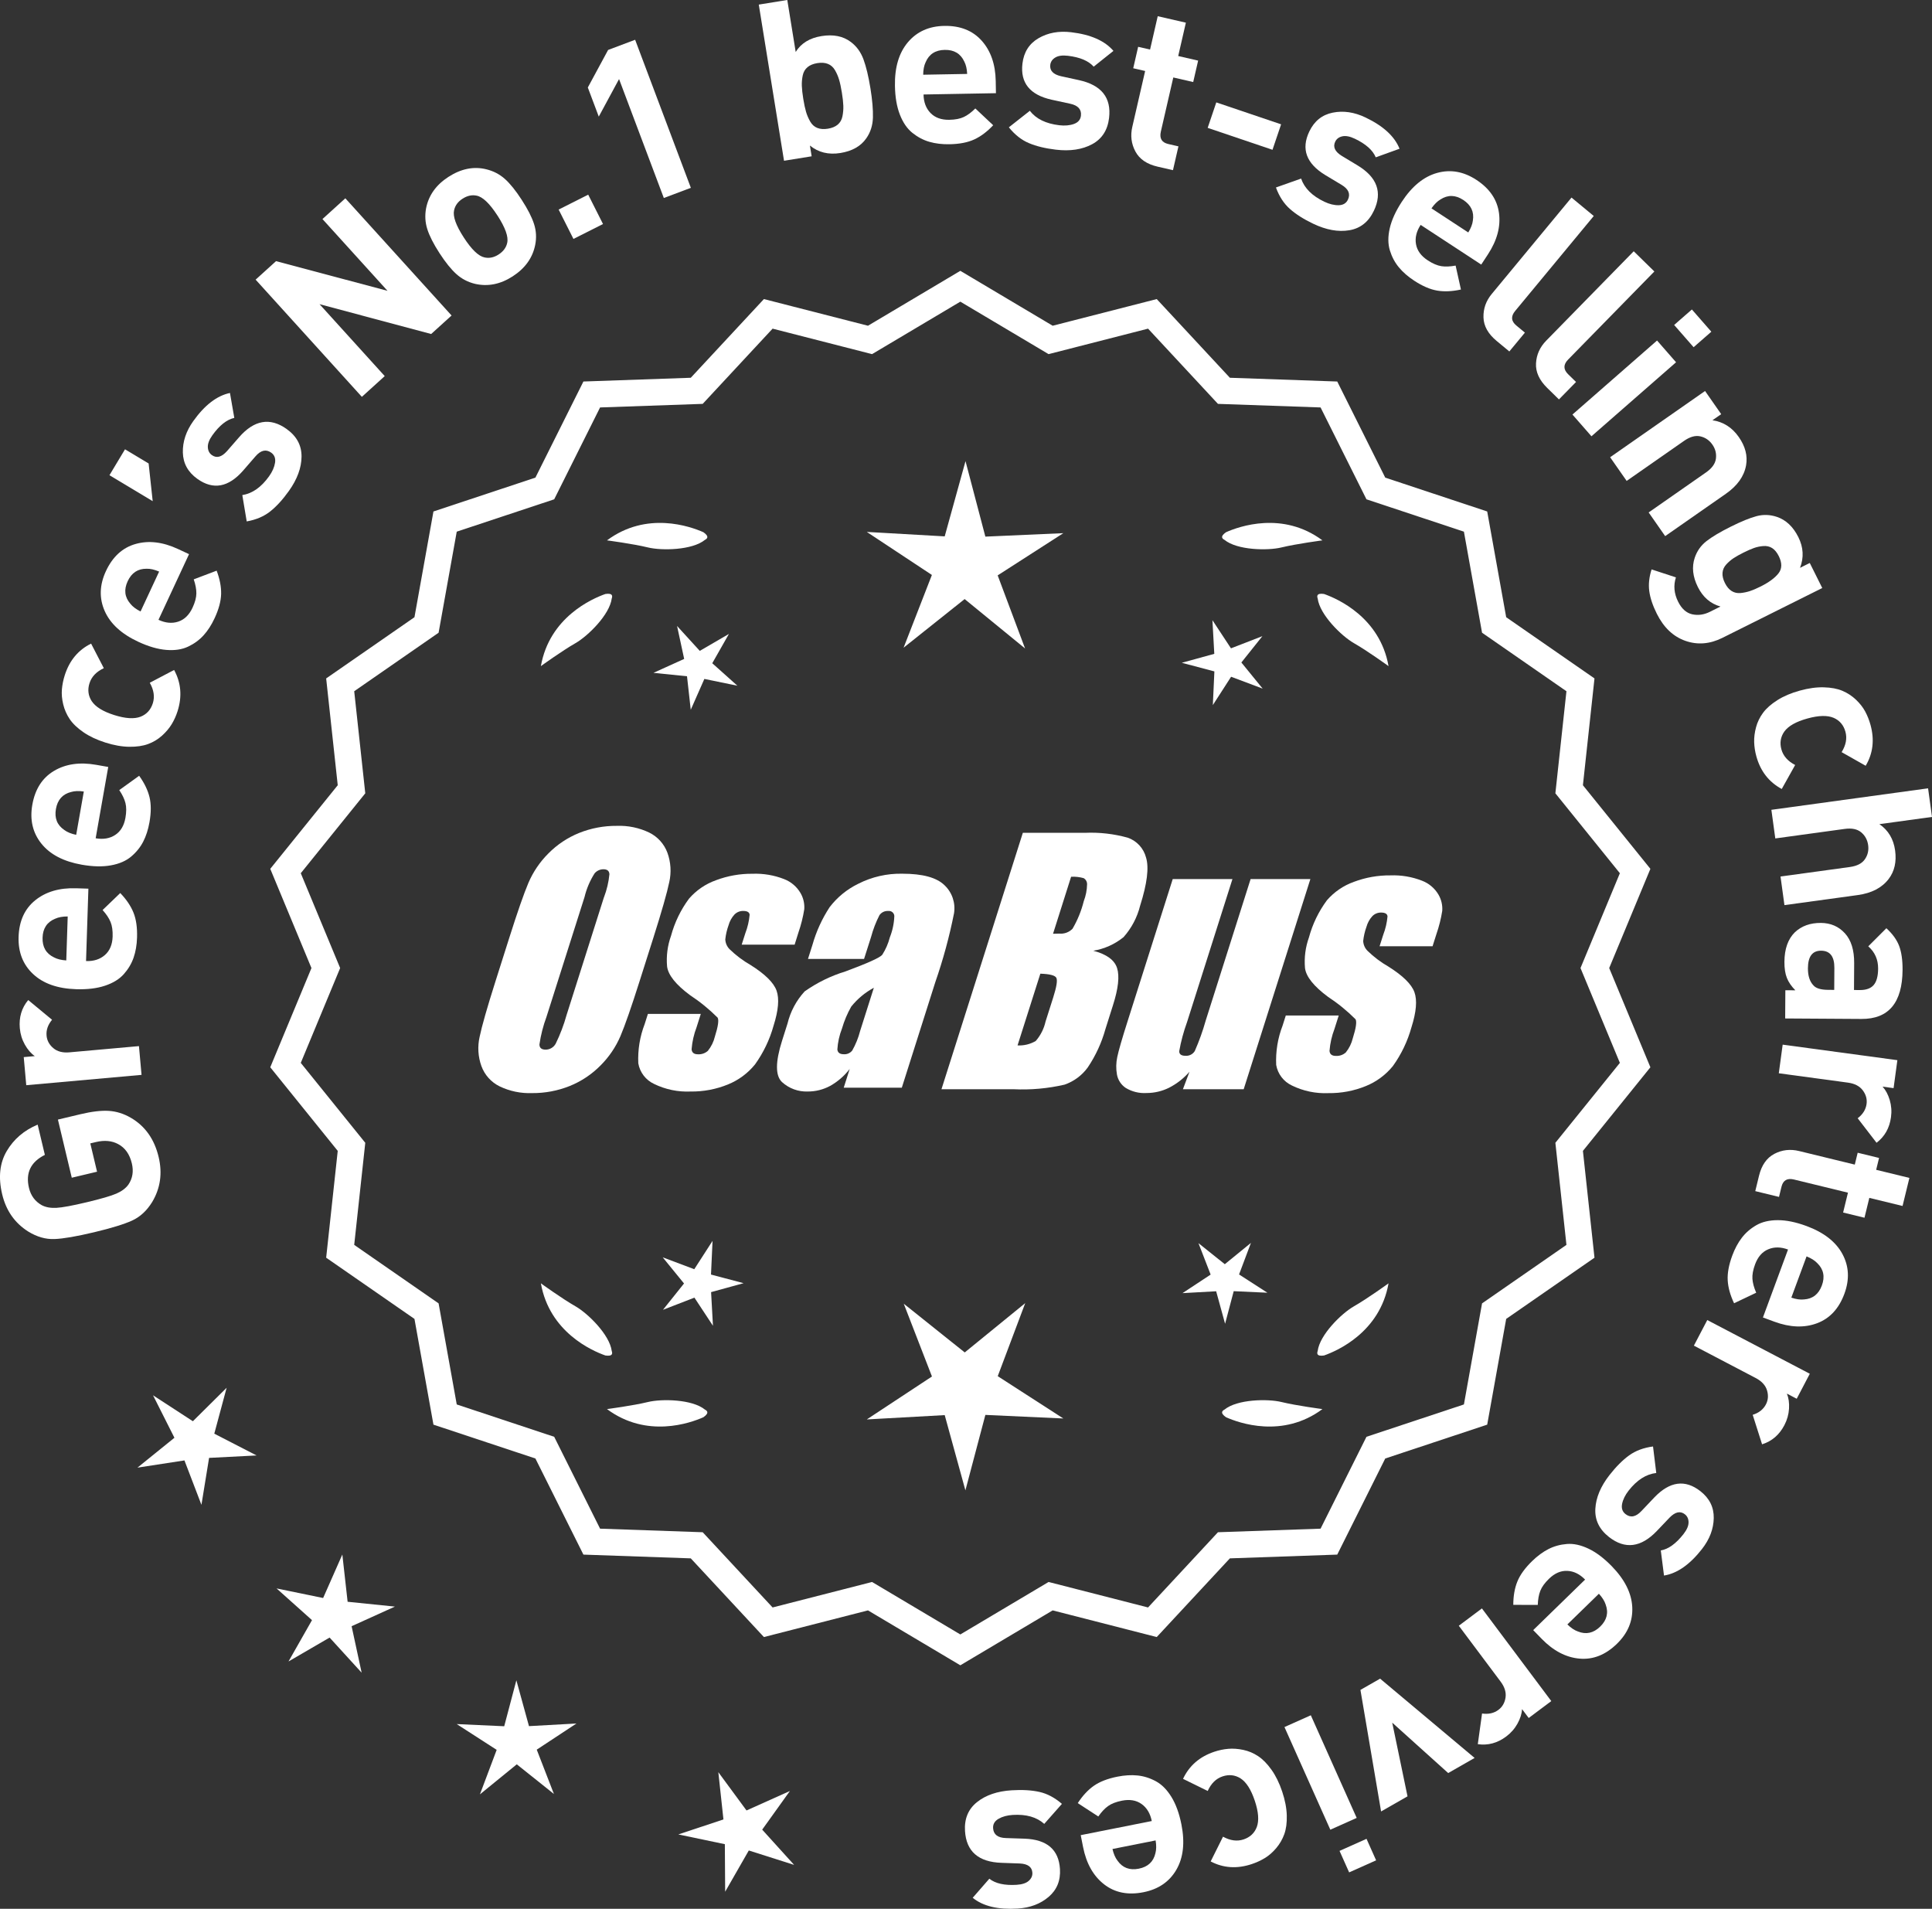 <?xml version="1.0" encoding="UTF-8"?>
<svg id="Layer_2" data-name="Layer 2" xmlns="http://www.w3.org/2000/svg" viewBox="0 0 304.379 300.694">
  <rect x="0" y="0" width="304.379" height="300.694" fill="#333333" stroke="none"/>
  <defs>
    <style>
      .cls-1 {
        fill: #fff;
      }
    </style>
  </defs>
  <g id="Layer_1-2" data-name="Layer 1">
    <g>
      <g>
        <polygon class="cls-1" points="35.706 218.615 30.387 223.888 24.109 219.803 27.48 226.492 21.655 231.2 29.058 230.061 31.736 237.056 32.94 229.663 40.42 229.278 33.761 225.848 35.706 218.615"/>
        <polygon class="cls-1" points="54.766 252.328 53.934 244.884 50.909 251.736 43.572 250.227 49.154 255.222 45.452 261.733 51.927 257.967 56.976 263.501 55.395 256.179 62.217 253.088 54.766 252.328"/>
        <polygon class="cls-1" points="83.339 271.92 81.352 264.697 79.437 271.938 71.954 271.596 78.249 275.655 75.611 282.666 81.417 277.934 87.269 282.609 84.562 275.624 90.818 271.504 83.339 271.92"/>
        <polygon class="cls-1" points="120.081 288.225 124.445 282.137 117.611 285.204 113.17 279.172 113.975 286.619 106.866 288.979 114.197 290.515 114.246 298.005 117.971 291.507 125.109 293.777 120.081 288.225"/>
      </g>
      <g>
        <path class="cls-1" d="M151.295,261.708l-14.465-8.599-16.302,4.175-11.457-12.326-16.818-.586-7.52-15.055-15.972-5.301-2.974-16.563-13.831-9.586,1.813-16.73-10.57-13.094,6.453-15.542-6.453-15.542,10.57-13.094-1.813-16.73,13.831-9.586,2.974-16.563,15.972-5.301,7.52-15.055,16.818-.586,11.457-12.326,16.302,4.175,14.465-8.599,14.465,8.599,16.302-4.175,11.457,12.326,16.818.586,7.52,15.055,15.972,5.301,2.974,16.563,13.831,9.586-1.813,16.73,10.57,13.094-6.453,15.542,6.453,15.542-10.57,13.094,1.813,16.73-13.831,9.586-2.974,16.563-15.972,5.301-7.52,15.055-16.818.586-11.457,12.326-16.302-4.175-14.465,8.599ZM137.307,249.789l13.988,8.315,13.988-8.315,15.764,4.038,11.079-11.92,16.263-.567,7.272-14.558,15.445-5.126,2.876-16.017,13.375-9.27-1.753-16.179,10.222-12.662-6.24-15.029,6.24-15.029-10.222-12.662,1.753-16.178-13.375-9.27-2.876-16.017-15.445-5.126-7.272-14.558-16.263-.567-11.079-11.92-15.764,4.038-13.988-8.316-13.988,8.316-15.764-4.038-11.079,11.92-16.263.567-7.272,14.558-15.445,5.126-2.876,16.017-13.375,9.27,1.753,16.178-10.222,12.662,6.24,15.029-6.24,15.029,10.222,12.662-1.753,16.179,13.375,9.27,2.876,16.017,15.445,5.126,7.272,14.558,16.263.567,11.079,11.92,15.764-4.038Z"/>
        <path class="cls-1" d="M151.296,262.335l-14.549-8.649-16.396,4.2-11.522-12.396-16.915-.591-7.563-15.141-16.063-5.332-2.991-16.658-13.911-9.641,1.823-16.827-10.631-13.17,6.49-15.631-6.49-15.631,10.631-13.169-1.823-16.827,13.911-9.641,2.991-16.658,16.063-5.332,7.563-15.141,16.915-.591,11.522-12.396,16.396,4.2,14.549-8.649,14.548,8.649,16.396-4.2,11.522,12.396,16.915.591,7.563,15.141,16.063,5.332,2.991,16.658,13.911,9.641-1.823,16.827,10.631,13.169-6.49,15.631,6.49,15.631-10.631,13.17,1.823,16.827-13.911,9.641-2.991,16.658-16.063,5.332-7.563,15.141-16.915.591-11.522,12.396-16.396-4.2-14.548,8.649ZM136.913,252.531l14.383,8.55,14.382-8.55.217.055,15.992,4.097,11.391-12.256,16.722-.583,7.477-14.969,15.88-5.27,2.957-16.469,13.752-9.531-1.803-16.634,10.51-13.02-6.416-15.453,6.416-15.453-10.51-13.019,1.803-16.634-13.752-9.531-2.957-16.469-15.88-5.27-7.477-14.969-16.722-.583-11.391-12.256-16.209,4.151-14.382-8.55-14.383,8.55-.217-.055-15.991-4.097-11.392,12.256-16.721.583-7.477,14.969-15.88,5.27-2.957,16.469-13.751,9.531,1.803,16.634-10.51,13.019,6.416,15.453-6.416,15.453,10.51,13.02-1.803,16.634,13.751,9.531,2.957,16.469,15.88,5.27,7.477,14.969,16.721.583,11.392,12.256,16.208-4.151ZM151.296,258.731l-14.071-8.365-15.858,4.062-11.145-11.99-16.36-.571-7.315-14.644-15.536-5.157-2.893-16.112-13.455-9.324,1.764-16.274-10.282-12.738,6.277-15.118-6.277-15.117,10.282-12.738-1.764-16.274,13.455-9.325,2.893-16.111,15.536-5.157,7.315-14.644,16.36-.571,11.145-11.99,15.858,4.062,14.071-8.364,14.071,8.365,15.858-4.062,11.144,11.99,16.36.571,7.315,14.644,15.536,5.157,2.893,16.111,13.455,9.325-1.763,16.274,10.282,12.738-6.277,15.117,6.277,15.118-10.282,12.738,1.763,16.274-13.455,9.324-2.893,16.112-15.536,5.157-7.315,14.644-16.36.571-11.144,11.99-15.858-4.062-14.071,8.365ZM137.39,249.211l.192.115,13.713,8.151,13.905-8.267,15.671,4.015,11.013-11.85,16.167-.563,7.229-14.472,15.354-5.095,2.858-15.923,13.295-9.215-1.743-16.081,10.161-12.588-6.203-14.94,6.203-14.939-10.161-12.588,1.743-16.081-13.295-9.216-2.858-15.922-15.354-5.095-7.229-14.472-16.167-.563-11.013-11.85-15.671,4.014-13.905-8.266-13.905,8.266-.217-.055-15.454-3.959-11.013,11.85-16.167.563-7.229,14.472-15.353,5.095-2.859,15.922-13.295,9.216,1.743,16.081-10.161,12.588,6.203,14.939-6.203,14.94,10.161,12.588-1.743,16.081,13.295,9.215,2.859,15.923,15.353,5.095,7.229,14.472,16.167.563,11.013,11.85,15.67-4.015Z"/>
      </g>
      <g>
        <polygon class="cls-1" points="112.015 200.782 112.259 195.477 109.38 199.94 104.409 198.07 107.765 202.187 104.449 206.336 109.402 204.417 112.324 208.852 112.029 203.549 117.15 202.141 112.015 200.782"/>
        <polygon class="cls-1" points="161.521 205.281 151.99 213.05 142.383 205.375 146.826 216.84 136.558 223.605 148.835 222.923 152.096 234.779 155.241 222.891 167.524 223.454 157.19 216.79 161.521 205.281"/>
        <polygon class="cls-1" points="195.209 200.765 197.08 195.794 192.963 199.15 188.813 195.834 190.732 200.787 186.297 203.709 191.6 203.414 193.008 208.535 194.367 203.4 199.672 203.644 195.209 200.765"/>
      </g>
      <g>
        <path class="cls-1" d="M192.91,222.058c-.197.099-.32.215-.359.348-.001.002-.003.003-.005.005.001 0.0.002.001.003.001-.063.227.115.505.606.846,2.043.909,8.925,3.375,15.191-1.283,0,0-4.07-.534-6.459-1.115-2.166-.527-6.98-.443-8.977,1.198Z"/>
        <path class="cls-1" d="M207.573,213.325c0.0.002-0.0.004-0.0.007.001-0.0.002-.001.003-.001.11.208.43.288,1.022.199,2.109-.742,8.805-3.676,10.161-11.365,0,0-3.325,2.407-5.461,3.625-1.936,1.104-5.378,4.471-5.703,7.036-.075.207-.085.376-.022.5Z"/>
      </g>
      <g>
        <path class="cls-1" d="M111.063,222.058c.197.099.32.215.359.348.001.002.003.003.005.005-.001 0-.002.001-.003.001.063.227-.115.505-.606.846-2.043.909-8.925,3.375-15.191-1.283,0,0,4.07-.534,6.459-1.115,2.166-.527,6.98-.443,8.977,1.198Z"/>
        <path class="cls-1" d="M96.399,213.325c-0.0.002 0.0.004 0.0.007-.001-0-.002-.001-.003-.001-.11.208-.43.288-1.022.199-2.109-.742-8.805-3.676-10.161-11.365,0,0,3.325,2.407,5.461,3.625,1.936,1.104,5.378,4.471,5.703,7.036.075.207.085.376.022.5Z"/>
      </g>
      <g>
        <path class="cls-1" d="M111.063,85.042c.197-.099.32-.215.359-.348.001-.002.003-.003.005-.005-.001-0-.002-.001-.003-.001.063-.227-.115-.505-.606-.846-2.043-.909-8.925-3.375-15.191,1.283,0,0,4.07.534,6.459,1.115,2.166.527,6.98.443,8.977-1.198Z"/>
        <path class="cls-1" d="M96.399,93.776c-0-.002 0-.004 0-.007-.001 0-.002.001-.003.001-.11-.208-.43-.288-1.022-.199-2.109.742-8.805,3.676-10.161,11.365,0,0,3.325-2.407,5.461-3.625,1.936-1.104,5.378-4.471,5.703-7.036.075-.207.085-.376.022-.5Z"/>
      </g>
      <g>
        <path class="cls-1" d="M192.91,85.042c-.197-.099-.32-.215-.359-.348-.001-.002-.003-.003-.005-.005.001-0.0.002-.001.003-.001-.063-.227.115-.505.606-.846,2.043-.909,8.925-3.375,15.191,1.283,0,0-4.07.534-6.459,1.115-2.166.527-6.98.443-8.977-1.198Z"/>
        <path class="cls-1" d="M207.573,93.776c0-.002-0-.004-0-.007.001 0.0.002.001.003.001.11-.208.43-.288,1.022-.199,2.109.742,8.805,3.676,10.161,11.365,0,0-3.325-2.407-5.461-3.625-1.936-1.104-5.378-4.471-5.703-7.036-.075-.207-.085-.376-.022-.5Z"/>
      </g>
      <g id="Group_4" data-name="Group 4">
        <g id="Group_1" data-name="Group 1">
          <path id="Path_1" data-name="Path 1" class="cls-1" d="M100.753,154.602c-1.287,4.058-2.289,6.932-3.006,8.623-.743,1.73-1.811,3.301-3.145,4.628-1.374,1.392-3.018,2.488-4.831,3.221-1.89.759-3.911,1.14-5.947,1.123-1.762.067-3.514-.296-5.104-1.059-1.333-.652-2.362-1.794-2.872-3.188-.534-1.48-.633-3.081-.285-4.615.343-1.661,1.174-4.572,2.493-8.734l2.193-6.911c1.287-4.058,2.289-6.932,3.006-8.623.743-1.73,1.811-3.301,3.145-4.628,1.374-1.392,3.018-2.488,4.831-3.221,1.89-.757,3.911-1.138,5.947-1.12,1.762-.067,3.514.296,5.104,1.059,1.332.654,2.36,1.796,2.872,3.189.534,1.48.633,3.082.285,4.616-.343,1.661-1.173,4.571-2.492,8.731l-2.194,6.909ZM95.162,141.328c.442-1.159.728-2.373.849-3.608-.025-.526-.342-.786-.951-.786-.528.006-1.028.236-1.375.634-.738,1.153-1.278,2.422-1.598,3.754l-5.99,18.863c-.521,1.405-.892,2.861-1.11,4.343,0,.552.337.824.98.824.663-.002,1.272-.367,1.586-.951.708-1.449,1.281-2.96,1.712-4.514l5.891-18.565.005.005Z"/>
          <path id="Path_2" data-name="Path 2" class="cls-1" d="M125.189,148.809h-8.337l.571-1.795c.36-.932.588-1.91.678-2.904-.032-.406-.374-.609-1.027-.609-.511-.005-1.002.199-1.36.563-.44.48-.76,1.059-.932,1.687-.261.721-.434,1.471-.516,2.234.027.588.273,1.145.692,1.559.987.957,2.09,1.787,3.283,2.47,2.283,1.433,3.65,2.78,4.102,4.039.45,1.262.298,3.1-.469,5.516-.606,2.188-1.593,4.253-2.916,6.099-1.134,1.403-2.607,2.494-4.28,3.17-1.866.76-3.866,1.137-5.881,1.11-1.989.089-3.969-.323-5.758-1.198-1.308-.611-2.234-1.824-2.479-3.246-.096-2.11.247-4.217,1.008-6.188l.507-1.598h8.334l-.665,2.097c-.426,1.113-.691,2.281-.786,3.469.038.533.375.799.995.799.573.035,1.136-.159,1.566-.539.535-.66.914-1.431,1.11-2.258.501-1.579.646-2.568.436-2.968-1.324-1.328-2.782-2.516-4.35-3.545-2.238-1.661-3.445-3.17-3.62-4.527-.144-1.635.068-3.281.622-4.825.569-2.111,1.53-4.096,2.831-5.852,1.142-1.318,2.605-2.319,4.247-2.904,1.841-.694,3.795-1.04,5.763-1.02,1.695-.065,3.385.22,4.965.837,1.093.416,2.01,1.195,2.597,2.206.446.77.652,1.655.589,2.543-.197,1.246-.505,2.473-.919,3.665l-.603,1.927v-.013Z"/>
          <path id="Path_3" data-name="Path 3" class="cls-1" d="M136.127,151.061h-8.832l.704-2.219c.594-2.102,1.506-4.101,2.703-5.929,1.19-1.558,2.727-2.818,4.489-3.678,2.159-1.102,4.557-1.651,6.981-1.598,3.183,0,5.391.602,6.626,1.807,1.207,1.138,1.77,2.801,1.503,4.439-.732,3.678-1.717,7.301-2.948,10.842l-5.275,16.619h-9.151l.939-2.948c-.833,1.085-1.877,1.991-3.069,2.663-1.084.587-2.299.892-3.532.888-1.495.057-2.952-.476-4.058-1.483-1.059-.989-1.059-3.155,0-6.499l.863-2.723c.457-1.89,1.387-3.633,2.701-5.066,1.961-1.384,4.13-2.445,6.425-3.145,3.5-1.3,5.432-2.171,5.795-2.614.543-.846.947-1.772,1.198-2.745.429-1.076.669-2.218.71-3.376-.029-.466-.43-.82-.895-.792-.018.001-.037.003-.055.005-.549-.041-1.079.21-1.395.66-.559,1.094-1.001,2.244-1.319,3.43l-1.105,3.462ZM137.672,155.601c-1.375.739-2.587,1.749-3.563,2.968-.617,1.087-1.105,2.242-1.452,3.442-.417,1.06-.665,2.179-.735,3.316.057.494.387.748,1.008.748.515.039,1.016-.18,1.337-.584.548-.968.966-2.005,1.243-3.082l2.162-6.809Z"/>
        </g>
        <g id="Group_3" data-name="Group 3">
          <path id="Path_7" data-name="Path 7" class="cls-1" d="M161.135,131.195h9.778c2.286-.102,4.574.159,6.778.773,1.417.502,2.491,1.676,2.866,3.132.482,1.573.169,4.102-.939,7.589-.458,1.832-1.352,3.527-2.606,4.939-1.376,1.117-3.019,1.855-4.768,2.143,2.092.552,3.341,1.458,3.747,2.732s.191,3.227-.647,5.852l-1.186,3.747c-.599,2.16-1.543,4.209-2.797,6.068-.911,1.247-2.181,2.187-3.64,2.694-2.64.61-5.352.853-8.059.723h-11.338l12.82-40.394h-.012ZM163.905,153.379l-3.594,11.305c1.003.055,2-.187,2.866-.697.763-.878,1.295-1.933,1.548-3.069l1.198-3.766c.552-1.731.712-2.779.481-3.145-.229-.368-1.059-.571-2.505-.622l.005-.007ZM168.749,138.111l-2.847,8.985c.425-.019.755-.025.989-.025.773.074,1.538-.207,2.08-.762.796-1.36,1.394-2.827,1.775-4.356.325-.849.501-1.747.519-2.656.007-.396-.201-.766-.545-.964-.638-.177-1.299-.25-1.96-.218l-.012-.003Z"/>
          <path id="Path_8" data-name="Path 8" class="cls-1" d="M206.444,138.481l-10.506,33.107h-9.574l1.034-2.752c-.9,1.034-1.989,1.886-3.208,2.511-1.107.552-2.327.839-3.563.837-1.145.071-2.284-.208-3.267-.799-.732-.487-1.233-1.252-1.389-2.118-.163-.914-.146-1.851.051-2.759.197-.957.742-2.86,1.649-5.7l7.089-22.332h9.409l-7.152,22.528c-.542,1.492-.956,3.028-1.236,4.59,0,.481.317.723.97.723.596.053,1.171-.237,1.483-.748.687-1.562,1.264-3.17,1.725-4.812l7.07-22.28h9.409l.005.004Z"/>
          <path id="Path_9" data-name="Path 9" class="cls-1" d="M225.686,149.063h-8.338l.571-1.795c.36-.932.588-1.91.678-2.904-.032-.406-.374-.609-1.027-.609-.511-.004-1.001.199-1.359.563-.44.48-.76,1.059-.932,1.687-.26.721-.432,1.47-.514,2.231.027.588.273,1.145.692,1.559.986.958,2.089,1.788,3.281,2.472,2.283,1.433,3.65,2.78,4.102,4.039.45,1.262.298,3.1-.469,5.516-.606,2.188-1.593,4.253-2.916,6.099-1.134,1.403-2.607,2.494-4.28,3.17-1.866.76-3.866,1.137-5.881,1.11-1.989.089-3.969-.323-5.758-1.198-1.308-.611-2.234-1.824-2.479-3.246-.096-2.11.247-4.217,1.008-6.188l.507-1.598h8.338l-.665,2.099c-.426,1.113-.691,2.281-.786,3.469.038.533.375.799.995.799.573.035,1.136-.159,1.566-.539.535-.66.914-1.431,1.11-2.258.501-1.579.646-2.568.436-2.968-1.324-1.328-2.782-2.516-4.35-3.545-2.238-1.661-3.445-3.17-3.62-4.527-.144-1.635.068-3.281.622-4.825.569-2.111,1.53-4.096,2.831-5.852,1.142-1.318,2.605-2.319,4.247-2.904,1.841-.694,3.795-1.04,5.763-1.02,1.695-.065,3.385.22,4.965.837,1.096.414,2.016,1.194,2.606,2.206.446.77.652,1.655.589,2.543-.197,1.246-.505,2.473-.919,3.665l-.609,1.921-.007-.009Z"/>
        </g>
      </g>
      <g>
        <path class="cls-1" d="M12.667,175.525c1.793-.427,3.286-.603,4.479-.527s2.347.437,3.46,1.083c2.256,1.31,3.718,3.372,4.388,6.187.611,2.565.272,4.924-1.013,7.077-.847,1.377-1.903,2.354-3.169,2.932s-3.271,1.193-6.018,1.848c-2.747.653-4.815,1.009-6.206,1.063-1.39.056-2.772-.34-4.15-1.188-2.118-1.342-3.483-3.296-4.095-5.861-.632-2.655-.394-4.925.718-6.809,1.11-1.884,2.734-3.271,4.872-4.165l1.135,4.767c-2.229,1.107-3.064,2.842-2.503,5.202.293,1.226.965,2.133,2.017,2.722.63.33,1.406.469,2.329.416.924-.052,2.509-.345,4.755-.881,2.271-.54,3.829-.995,4.677-1.365.847-.369,1.479-.844,1.892-1.422.657-.972.836-2.082.538-3.33-.346-1.453-1.067-2.468-2.165-3.047-.99-.531-2.154-.638-3.494-.318l-.886.211,1.063,4.46-3.983.948-2.182-9.158,3.541-.844Z"/>
        <path class="cls-1" d="M4.445,157.538l3.756,3.107c-.655.785-.944,1.619-.864,2.502.068.767.42,1.421,1.054,1.961.635.541,1.486.763,2.555.667l10.946-.98.407,4.531-18.163,1.628-.396-4.427,1.743-.156c-.6-.415-1.122-1.019-1.567-1.811-.445-.791-.711-1.651-.794-2.582-.154-1.719.287-3.199,1.324-4.44Z"/>
        <path class="cls-1" d="M13.926,139.995l-.37,11.403c1.213.04,2.203-.278,2.972-.953.77-.676,1.174-1.644,1.216-2.902.03-.933-.079-1.701-.328-2.305s-.666-1.229-1.252-1.879l2.782-2.676c.972,1.012,1.668,2.044,2.089,3.097s.605,2.36.555,3.923c-.037,1.166-.217,2.216-.54,3.151-.321.935-.834,1.8-1.536,2.594-.704.795-1.692,1.404-2.967,1.83s-2.797.609-4.569.552c-2.916-.095-5.172-.892-6.769-2.392-1.598-1.499-2.356-3.449-2.279-5.852.081-2.495.954-4.416,2.621-5.763,1.666-1.347,3.816-1.978,6.452-1.892l1.924.062ZM10.667,144.371c-.793-.002-1.451.117-1.973.356-1.277.519-1.94,1.513-1.987,2.981-.048,1.47.549,2.505,1.79,3.105.505.273,1.153.435,1.944.483l.226-6.927Z"/>
        <path class="cls-1" d="M17.052,120.817l-1.981,11.237c1.195.21,2.222.035,3.078-.524.857-.56,1.395-1.46,1.613-2.7.162-.919.163-1.695.002-2.328-.16-.633-.484-1.312-.974-2.037l3.134-2.256c.818,1.14,1.361,2.261,1.629,3.361.268,1.103.266,2.423-.005,3.962-.203,1.149-.53,2.163-.981,3.044-.451.88-1.08,1.663-1.889,2.35-.808.688-1.873,1.151-3.195,1.392-1.322.241-2.855.208-4.604-.101-2.872-.506-4.992-1.614-6.361-3.324-1.368-1.711-1.844-3.749-1.426-6.116.432-2.458,1.569-4.236,3.41-5.334,1.839-1.097,4.058-1.417,6.653-.959l1.896.334ZM13.206,124.688c-.784-.114-1.453-.09-2.003.073-1.337.333-2.135,1.224-2.391,2.671-.254,1.447.189,2.557,1.334,3.327.461.342,1.08.594,1.856.754l1.203-6.825Z"/>
        <path class="cls-1" d="M27.43,105.538c1.099,2.014,1.281,4.177.547,6.489-.232.734-.542,1.42-.928,2.057-.386.636-.895,1.239-1.528,1.809-.634.57-1.36,1.008-2.179,1.311-.818.304-1.808.449-2.966.436-1.158-.012-2.416-.234-3.772-.664-1.357-.431-2.512-.975-3.467-1.633-.954-.657-1.672-1.344-2.154-2.061-.482-.716-.824-1.492-1.024-2.326-.201-.835-.27-1.621-.207-2.36.064-.738.212-1.476.444-2.209.741-2.335,2.128-4.001,4.157-4.997l2.003,3.867c-1.18.556-1.933,1.346-2.256,2.368-.326,1.023-.208,1.966.35,2.829.596.898,1.772,1.627,3.53,2.185,1.779.564,3.171.651,4.177.26.954-.382,1.592-1.085,1.918-2.108.324-1.022.165-2.102-.479-3.236l3.835-2.015Z"/>
        <path class="cls-1" d="M29.783,87.294l-4.814,10.345c1.1.512,2.137.607,3.108.288.973-.319,1.724-1.051,2.256-2.193.395-.846.595-1.595.603-2.248.008-.652-.131-1.393-.415-2.22l3.61-1.369c.496,1.312.731,2.534.706,3.667-.026,1.134-.369,2.409-1.028,3.826-.492,1.059-1.069,1.954-1.732,2.688-.664.733-1.475,1.328-2.433,1.782-.958.456-2.106.629-3.445.521-1.34-.108-2.812-.537-4.42-1.285-2.646-1.23-4.407-2.849-5.289-4.854-.881-2.006-.814-4.098.2-6.277,1.053-2.263,2.609-3.688,4.67-4.272,2.062-.585,4.287-.321,6.678.791l1.746.812ZM25.07,90.041c-.729-.313-1.381-.462-1.954-.446-1.379-.023-2.38.631-3,1.964-.62,1.332-.477,2.519.429,3.558.358.45.892.853,1.601,1.208l2.925-6.283Z"/>
        <path class="cls-1" d="M23.416,73.012l.641,5.937-6.812-4.089,2.45-4.081,3.722,2.233Z"/>
        <path class="cls-1" d="M45.16,67.585c1.577,1.124,2.359,2.569,2.347,4.337s-.677,3.572-1.99,5.415c-.975,1.368-1.958,2.445-2.947,3.229-.988.785-2.223,1.311-3.701,1.574l-.694-4.148c1.58-.249,2.986-1.237,4.22-2.967.515-.722.826-1.431.936-2.127.108-.695-.093-1.227-.605-1.592-.817-.582-1.646-.385-2.486.592l-1.934,2.232c-2.317,2.646-4.719,3.084-7.208,1.309-1.482-1.056-2.245-2.438-2.29-4.146-.043-1.707.503-3.358,1.641-4.955,1.802-2.526,3.729-4.005,5.781-4.433l.684,3.926c-1.193.268-2.345,1.18-3.455,2.737-.501.703-.739,1.329-.714,1.877.024.548.236.964.636,1.248.74.528,1.534.32,2.379-.625l1.895-2.175c2.384-2.742,4.887-3.179,7.509-1.31Z"/>
        <path class="cls-1" d="M71.143,49.703l-3.216,2.915-17.585-4.702,10.272,11.332-3.604,3.267-16.737-18.462,3.216-2.915,17.562,4.677-10.249-11.307,3.604-3.268,16.738,18.463Z"/>
        <path class="cls-1" d="M82.194,31.482c.951,1.469,1.6,2.738,1.943,3.808.345,1.069.405,2.163.184,3.279-.404,2.04-1.585,3.693-3.544,4.961-1.938,1.255-3.922,1.649-5.948,1.181-1.122-.273-2.1-.787-2.935-1.54-.834-.752-1.72-1.853-2.659-3.303-.938-1.449-1.576-2.704-1.913-3.764-.339-1.06-.403-2.157-.193-3.294.403-2.039,1.574-3.687,3.514-4.941,1.998-1.293,3.99-1.693,5.978-1.2,1.121.274,2.097.783,2.926,1.524.827.743,1.71,1.84,2.648,3.289ZM78.373,33.954c-1.229-1.899-2.322-2.943-3.277-3.132-.742-.158-1.485.003-2.229.484-.726.469-1.167,1.075-1.326,1.816-.22.949.285,2.373,1.516,4.273,1.241,1.92,2.341,2.974,3.295,3.161.742.159,1.477.004,2.201-.466.744-.481,1.196-1.093,1.355-1.835.22-.948-.292-2.383-1.534-4.303Z"/>
        <path class="cls-1" d="M95.002,35.291l-4.657,2.348-2.332-4.625,4.656-2.349,2.333,4.626Z"/>
        <path class="cls-1" d="M108.842,29.588l-4.259,1.603-7.053-18.736-3.196,5.915-1.726-4.586,3.197-5.915,4.258-1.604,8.778,23.323Z"/>
        <path class="cls-1" d="M137.128,13.874c.302,1.865.434,3.416.397,4.651-.036,1.234-.382,2.318-1.035,3.251-.861,1.251-2.225,2.026-4.09,2.328-1.866.302-3.467-.09-4.8-1.175l.273,1.693-4.353.703-3.977-24.601,4.492-.726,1.323,8.188c.842-1.364,2.197-2.198,4.063-2.5,1.865-.302,3.404.005,4.615.92.914.681,1.582,1.601,2.007,2.761.423,1.16.784,2.662,1.082,4.505ZM132.864,16.672c-.019-.552-.093-1.243-.229-2.072-.134-.829-.278-1.509-.436-2.039-.157-.529-.375-1.032-.651-1.508-.278-.475-.65-.805-1.116-.989-.468-.185-1.023-.225-1.669-.12-.645.104-1.16.317-1.545.64-.386.322-.635.753-.748,1.291-.114.538-.163,1.084-.144,1.636.018.553.095,1.244.229,2.073s.279,1.509.436,2.039c.157.53.375,1.038.654,1.524.28.487.652.822,1.12,1.007.467.186,1.022.225,1.668.121.646-.104,1.159-.317,1.545-.64.385-.322.634-.759.746-1.309.111-.55.159-1.102.14-1.654Z"/>
        <path class="cls-1" d="M156.908,14.68l-11.408.205c.021,1.213.39,2.187,1.103,2.921.714.733,1.7,1.089,2.959,1.066.934-.017,1.696-.164,2.286-.443.589-.278,1.193-.727,1.812-1.345l2.813,2.645c-.962,1.021-1.958,1.768-2.988,2.241s-2.326.725-3.89.753c-1.166.021-2.225-.106-3.174-.381-.95-.274-1.841-.742-2.669-1.405-.829-.661-1.487-1.618-1.977-2.87-.489-1.251-.75-2.763-.78-4.536-.054-2.916.629-5.21,2.046-6.881s3.326-2.527,5.729-2.57c2.496-.045,4.459.731,5.889,2.327,1.429,1.597,2.165,3.713,2.214,6.35l.034,1.924ZM152.373,11.646c-.037-.792-.189-1.443-.455-1.952-.582-1.25-1.608-1.861-3.079-1.835-1.47.026-2.473.675-3.01,1.944-.248.519-.376,1.174-.385,1.967l6.929-.124Z"/>
        <path class="cls-1" d="M174.73,18.58c-.228,1.924-1.119,3.304-2.675,4.141-1.558.838-3.459,1.124-5.706.857-1.669-.197-3.085-.542-4.247-1.032-1.165-.49-2.219-1.319-3.16-2.489l3.306-2.604c.977,1.268,2.52,2.025,4.629,2.275.88.104,1.651.037,2.314-.201.663-.239,1.031-.671,1.105-1.297.117-.996-.455-1.628-1.715-1.895l-2.886-.624c-3.435-.76-4.973-2.657-4.613-5.692.215-1.808,1.061-3.141,2.536-4,1.476-.858,3.188-1.173,5.135-.942,3.081.365,5.303,1.346,6.665,2.94l-3.113,2.485c-.809-.918-2.162-1.489-4.062-1.715-.856-.102-1.521-.009-1.988.275-.47.285-.731.671-.789,1.157-.107.904.456,1.5,1.691,1.787l2.817.615c3.55.773,5.136,2.759,4.756,5.957Z"/>
        <path class="cls-1" d="M184.794,26.807l-2.422-.556c-1.684-.388-2.848-1.181-3.492-2.383-.646-1.202-.81-2.497-.49-3.884l2.022-8.801-1.877-.431.776-3.378,1.877.432,1.207-5.253,4.434,1.019-1.207,5.254,3.139.721-.776,3.377-3.138-.721-1.96,8.527c-.246,1.069.143,1.721,1.166,1.956l1.604.368-.862,3.752Z"/>
        <path class="cls-1" d="M200.476,23.598l-10.211-3.456,1.357-4.011,10.212,3.455-1.358,4.012Z"/>
        <path class="cls-1" d="M216.443,33.211c-.833,1.748-2.121,2.768-3.864,3.061s-3.636-.048-5.678-1.022c-1.517-.724-2.748-1.505-3.69-2.344-.945-.838-1.676-1.962-2.191-3.372l3.966-1.403c.518,1.515,1.735,2.729,3.652,3.643.8.382,1.552.566,2.257.554.704-.013,1.191-.304,1.464-.873.432-.904.094-1.687-1.014-2.345l-2.533-1.519c-3.008-1.824-3.854-4.114-2.538-6.873.784-1.643,2.014-2.633,3.688-2.972,1.675-.339,3.396-.086,5.165.758,2.8,1.337,4.588,2.979,5.366,4.927l-3.748,1.353c-.47-1.129-1.569-2.105-3.294-2.93-.78-.372-1.438-.497-1.973-.378-.536.119-.909.4-1.119.842-.393.821-.049,1.566,1.027,2.235l2.47,1.489c3.113,1.873,3.976,4.264,2.588,7.17Z"/>
        <path class="cls-1" d="M233.363,41.678l-9.546-6.25c-.665,1.016-.909,2.027-.733,3.035.177,1.008.793,1.857,1.848,2.547.78.512,1.493.818,2.138.92.646.102,1.397.07,2.256-.092l.838,3.77c-1.37.303-2.613.359-3.731.172-1.118-.188-2.331-.711-3.638-1.567-.978-.639-1.781-1.34-2.411-2.101-.631-.762-1.103-1.649-1.415-2.663s-.319-2.175-.02-3.485c.299-1.31.937-2.706,1.907-4.189,1.597-2.44,3.451-3.952,5.562-4.536s4.174-.218,6.184,1.099c2.089,1.368,3.274,3.114,3.559,5.237.281,2.124-.298,4.288-1.743,6.494l-1.054,1.61ZM231.321,36.618c.415-.677.656-1.3.723-1.87.222-1.361-.282-2.444-1.512-3.249-1.23-.806-2.424-.834-3.583-.087-.497.289-.971.759-1.426,1.41l5.798,3.796Z"/>
        <path class="cls-1" d="M237.789,55.365l-1.995-1.652c-1.349-1.115-2.042-2.355-2.078-3.719-.037-1.363.397-2.594,1.306-3.69l12.563-15.18,3.506,2.901-12.387,14.964c-.699.845-.635,1.609.192,2.294l1.348,1.116-2.455,2.966Z"/>
        <path class="cls-1" d="M245.606,62.922l-1.85-1.812c-1.25-1.225-1.839-2.518-1.762-3.88.076-1.362.612-2.552,1.608-3.568l13.785-14.08,3.251,3.183-13.589,13.88c-.768.784-.768,1.551-.001,2.303l1.251,1.224-2.694,2.751Z"/>
        <path class="cls-1" d="M250.728,68.727l-2.996-3.424,13.331-11.66,2.995,3.425-13.33,11.659ZM266.822,54.697l-3.066-3.504,2.794-2.442,3.064,3.504-2.792,2.442Z"/>
        <path class="cls-1" d="M262.342,84.457l-2.603-3.731,9.041-6.308c.938-.654,1.456-1.379,1.557-2.174.1-.795-.084-1.528-.551-2.197-.481-.689-1.111-1.124-1.893-1.305-.78-.182-1.64.056-2.578.71l-9.041,6.308-2.604-3.731,14.955-10.434,2.543,3.646-1.378.961c1.716.256,3.1,1.139,4.153,2.65,1.029,1.474,1.409,2.958,1.144,4.452-.308,1.722-1.369,3.217-3.188,4.485l-9.559,6.668Z"/>
        <path class="cls-1" d="M271.367,100.478c-1.982.989-3.932,1.146-5.846.473-1.915-.675-3.413-2.099-4.497-4.27-.646-1.295-1.041-2.479-1.187-3.554-.145-1.076-.023-2.218.363-3.428l3.834,1.255c-.408,1.272-.294,2.546.341,3.82.562,1.127,1.306,1.793,2.229,1.997.924.204,1.854.072,2.795-.396l1.659-.828c-1.575-.44-2.764-1.464-3.566-3.071-.812-1.628-.979-3.163-.496-4.603.355-1.063.969-1.938,1.842-2.62.872-.683,2.142-1.44,3.813-2.274,1.669-.833,3.034-1.391,4.093-1.671,1.06-.28,2.122-.243,3.186.112,1.439.481,2.572,1.547,3.395,3.196.802,1.607.889,3.22.262,4.837l1.535-.766,1.969,3.945-15.723,7.845ZM277.354,92.406c1.315-.656,2.262-1.35,2.835-2.08.575-.73.591-1.638.05-2.724-.292-.585-.639-1.005-1.04-1.261s-.865-.363-1.393-.322-1.022.146-1.487.312c-.465.166-1.011.406-1.636.719-.628.312-1.146.604-1.56.875-.412.271-.795.599-1.15.985-.355.385-.555.823-.596,1.313-.043.491.083,1.028.374,1.613.291.584.646,1.008,1.062,1.269.417.261.887.365,1.408.314.522-.052,1.019-.156,1.488-.312.47-.155,1.019-.39,1.644-.702Z"/>
        <path class="cls-1" d="M280.706,124.289c-2.02-1.088-3.353-2.801-3.999-5.14-.206-.742-.32-1.485-.345-2.229-.024-.744.074-1.527.294-2.352.22-.823.591-1.585,1.111-2.286.52-.701,1.269-1.362,2.248-1.983.977-.621,2.152-1.122,3.523-1.501,1.371-.38,2.637-.555,3.796-.523,1.158.03,2.134.214,2.931.551.795.337,1.505.801,2.128,1.391.623.591,1.109,1.213,1.46,1.866.35.653.627,1.352.833,2.094.653,2.361.4,4.513-.757,6.455l-3.79-2.147c.687-1.109.887-2.182.6-3.216-.285-1.035-.898-1.762-1.836-2.18-.991-.429-2.375-.396-4.15.095-1.8.498-3.014,1.185-3.644,2.061-.59.841-.742,1.779-.456,2.813s1.008,1.852,2.167,2.451l-2.114,3.78Z"/>
        <path class="cls-1" d="M281.131,142.587l-.618-4.508,10.923-1.498c1.133-.156,1.923-.564,2.375-1.228.451-.662.621-1.398.51-2.207-.114-.832-.478-1.506-1.09-2.023-.613-.516-1.485-.696-2.618-.541l-10.923,1.498-.617-4.508,24.688-3.387.618,4.508-8.288,1.137c1.403.961,2.229,2.344,2.477,4.146.244,1.78-.093,3.275-1.011,4.484-1.057,1.393-2.683,2.24-4.879,2.542l-11.547,1.584Z"/>
        <path class="cls-1" d="M281.247,160.438l.028-4.445,1.575.011c-.626-.635-1.071-1.285-1.335-1.951-.264-.667-.394-1.514-.387-2.54.013-2.03.56-3.578,1.64-4.645,1.056-.997,2.425-1.49,4.104-1.479,1.54.01,2.802.555,3.787,1.635.985,1.079,1.471,2.646,1.457,4.699l-.026,4.234.909.006c1.005.007,1.735-.258,2.193-.791.459-.534.691-1.396.698-2.586.009-1.423-.508-2.593-1.552-3.51l2.853-2.852c.974.893,1.646,1.824,2.014,2.795.365.971.545,2.227.536,3.767-.034,5.18-2.196,7.756-6.489,7.729l-12.006-.076ZM287.995,155.932l.98.006.022-3.465c.012-1.797-.683-2.699-2.083-2.708-1.378-.009-2.07.908-2.082,2.752-.008,1.189.277,2.089.857,2.7.394.469,1.163.707,2.305.715Z"/>
        <path class="cls-1" d="M295.644,180.023l-2.974-3.863c.813-.62,1.28-1.369,1.4-2.248.103-.763-.096-1.479-.594-2.146-.497-.668-1.279-1.074-2.342-1.218l-10.891-1.474.61-4.51,18.07,2.446-.597,4.405-1.734-.235c.492.538.868,1.242,1.128,2.113.257.87.325,1.769.199,2.693-.231,1.711-.99,3.057-2.277,4.036Z"/>
        <path class="cls-1" d="M276.536,187.638l.589-2.415c.408-1.678,1.217-2.831,2.428-3.461,1.209-.629,2.507-.775,3.89-.438l8.772,2.138.456-1.87,3.367.82-.455,1.87,5.236,1.276-1.078,4.421-5.236-1.276-.763,3.128-3.366-.82.763-3.128-8.502-2.072c-1.065-.26-1.722.121-1.971,1.142l-.39,1.598-3.74-.911Z"/>
        <path class="cls-1" d="M277.743,207.542l3.953-10.703c-1.139-.421-2.18-.432-3.122-.034-.943.398-1.633,1.188-2.069,2.37-.323.875-.463,1.639-.417,2.29.046.65.243,1.377.595,2.179l-3.486,1.659c-.602-1.267-.936-2.466-1.003-3.598-.066-1.132.171-2.431.712-3.897.404-1.095.907-2.034,1.509-2.819.601-.785,1.359-1.444,2.277-1.976.917-.532,2.049-.798,3.392-.8,1.344-.001,2.847.306,4.511.92,2.736,1.011,4.626,2.479,5.668,4.406,1.042,1.928,1.146,4.018.312,6.272-.863,2.342-2.3,3.889-4.307,4.641-2.006.751-4.246.67-6.719-.243l-1.806-.667ZM282.217,204.419c.753.252,1.414.348,1.984.284,1.376-.088,2.318-.822,2.827-2.201.511-1.379.271-2.549-.717-3.511-.393-.419-.958-.777-1.693-1.073l-2.401,6.501Z"/>
        <path class="cls-1" d="M277.609,227.524l-1.479-4.646c.977-.306,1.67-.851,2.081-1.636.358-.683.415-1.422.175-2.22-.241-.798-.837-1.446-1.787-1.943l-9.735-5.099,2.11-4.031,16.153,8.46-2.062,3.938-1.55-.812c.279.673.392,1.463.339,2.37-.055.906-.298,1.774-.73,2.601-.8,1.529-1.974,2.535-3.516,3.019Z"/>
        <path class="cls-1" d="M253.488,242.123c-1.525-1.194-2.241-2.674-2.148-4.438s.837-3.538,2.231-5.32c1.036-1.323,2.065-2.354,3.089-3.094,1.023-.74,2.279-1.209,3.768-1.406l.51,4.176c-1.591.177-3.041,1.102-4.351,2.774-.545.697-.889,1.392-1.029,2.082s.038,1.229.534,1.618c.79.618,1.625.458,2.509-.48l2.032-2.143c2.433-2.54,4.853-2.868,7.261-.984,1.433,1.122,2.132,2.537,2.1,4.245-.033,1.707-.653,3.333-1.861,4.876-1.912,2.443-3.904,3.833-5.975,4.169l-.506-3.953c1.204-.213,2.395-1.073,3.575-2.579.532-.68.797-1.294.798-1.843-.001-.549-.193-.974-.58-1.275-.716-.562-1.519-.389-2.405.518l-1.989,2.087c-2.505,2.632-5.025,2.956-7.562.972Z"/>
        <path class="cls-1" d="M241.55,256.793l8.176-7.958c-.847-.87-1.78-1.328-2.803-1.375s-1.985.369-2.888,1.248c-.668.651-1.124,1.28-1.362,1.888-.239.607-.373,1.348-.401,2.223l-3.86-.003c.002-1.402.217-2.629.644-3.68.426-1.05,1.2-2.12,2.32-3.211.836-.813,1.694-1.445,2.574-1.896s1.85-.718,2.906-.803c1.059-.085,2.193.162,3.407.739,1.213.577,2.437,1.502,3.675,2.772,2.034,2.09,3.106,4.229,3.218,6.417.11,2.188-.694,4.119-2.417,5.796-1.789,1.741-3.751,2.52-5.885,2.334-2.136-.186-4.122-1.224-5.961-3.112l-1.343-1.38ZM246.933,255.9c.569.552,1.126.923,1.668,1.111,1.28.513,2.447.256,3.501-.77s1.341-2.185.863-3.479c-.175-.547-.529-1.112-1.065-1.697l-4.967,4.834Z"/>
        <path class="cls-1" d="M232.821,274.761l.67-4.829c1.013.145,1.874-.048,2.585-.579.616-.462.986-1.104,1.114-1.928.126-.823-.132-1.665-.776-2.523l-6.585-8.798,3.642-2.728,10.929,14.598-3.559,2.664-1.049-1.4c-.037.728-.276,1.489-.716,2.284s-1.033,1.473-1.78,2.032c-1.382,1.034-2.874,1.437-4.475,1.207Z"/>
        <path class="cls-1" d="M217.585,285.36l-3.254-19.147,3.1-1.772,14.888,12.489-4.161,2.382-8.818-7.939,2.409,11.606-4.163,2.382Z"/>
        <path class="cls-1" d="M202.362,272.065l4.153-1.856,7.226,16.169-4.154,1.856-7.225-16.169ZM211.039,291.572l4.25-1.899,1.513,3.387-4.249,1.899-1.514-3.387Z"/>
        <path class="cls-1" d="M186.382,280.223c.979-2.075,2.619-3.497,4.921-4.268.73-.244,1.466-.398,2.207-.462.742-.063,1.529-.008,2.363.169.834.176,1.615.505,2.342.988.728.481,1.428,1.194,2.1,2.139.674.943,1.235,2.09,1.688,3.44.452,1.349.692,2.604.724,3.762s-.101,2.144-.395,2.956c-.294.812-.72,1.544-1.275,2.198-.557.653-1.152,1.173-1.787,1.558-.633.384-1.315.698-2.045.942-2.324.778-4.486.64-6.487-.412l1.943-3.898c1.145.625,2.227.769,3.244.428s1.711-.991,2.078-1.95c.375-1.012.27-2.392-.315-4.14-.592-1.771-1.342-2.946-2.251-3.527-.871-.546-1.814-.647-2.833-.307-1.018.34-1.796,1.104-2.334,2.294l-3.887-1.91Z"/>
        <path class="cls-1" d="M170.266,289.092l11.19-2.223c-.236-1.19-.771-2.084-1.603-2.68-.832-.596-1.865-.771-3.102-.525-.915.182-1.639.462-2.17.841s-1.048.928-1.547,1.646l-3.237-2.104c.766-1.175,1.613-2.087,2.543-2.735.931-.648,2.163-1.125,3.696-1.43,1.144-.228,2.207-.29,3.191-.188.983.102,1.941.404,2.875.909.933.505,1.751,1.33,2.454,2.475s1.227,2.587,1.572,4.326c.568,2.861.304,5.239-.795,7.135-1.1,1.895-2.827,3.077-5.185,3.545-2.449.486-4.518.07-6.207-1.247-1.689-1.318-2.79-3.271-3.304-5.856l-.374-1.888ZM175.266,291.274c.178.772.441,1.387.794,1.84.794,1.127,1.913,1.548,3.354,1.261,1.442-.286,2.314-1.102,2.619-2.446.151-.554.161-1.222.03-2.005l-6.798,1.351Z"/>
        <path class="cls-1" d="M152.033,288.442c-.121-1.933.512-3.45,1.892-4.553,1.382-1.103,3.202-1.724,5.46-1.863,1.678-.104,3.133-.02,4.364.255,1.232.274,2.418.902,3.554,1.885l-2.786,3.153c-1.188-1.072-2.842-1.543-4.961-1.411-.885.055-1.632.259-2.242.612-.608.353-.894.844-.855,1.473.062,1.001.737,1.521,2.025,1.558l2.952.098c3.515.133,5.366,1.725,5.557,4.776.111,1.816-.481,3.278-1.781,4.389-1.298,1.108-2.926,1.724-4.882,1.845-3.097.191-5.459-.375-7.084-1.7l2.619-3.003c.959.759,2.394,1.079,4.303.961.862-.054,1.498-.263,1.907-.626.41-.365.6-.792.57-1.28-.057-.908-.718-1.394-1.984-1.455l-2.882-.103c-3.631-.126-5.546-1.796-5.745-5.01Z"/>
      </g>
      <g>
        <polygon class="cls-1" points="195.572 104.362 198.887 100.213 193.935 102.132 191.013 97.697 191.307 103 186.186 104.408 191.321 105.767 191.078 111.072 193.956 106.609 198.927 108.479 195.572 104.362"/>
        <polygon class="cls-1" points="114.839 99.863 110.248 102.533 106.668 98.61 107.789 103.801 102.951 105.994 108.235 106.532 108.825 111.81 110.97 106.952 116.172 108.022 112.214 104.48 114.839 99.863"/>
        <polygon class="cls-1" points="155.24 84.535 152.112 72.643 148.834 84.495 136.558 83.794 146.816 90.574 142.357 102.033 151.975 94.372 161.495 102.154 157.18 90.64 167.524 83.99 155.24 84.535"/>
      </g>
    </g>
  </g>
</svg>